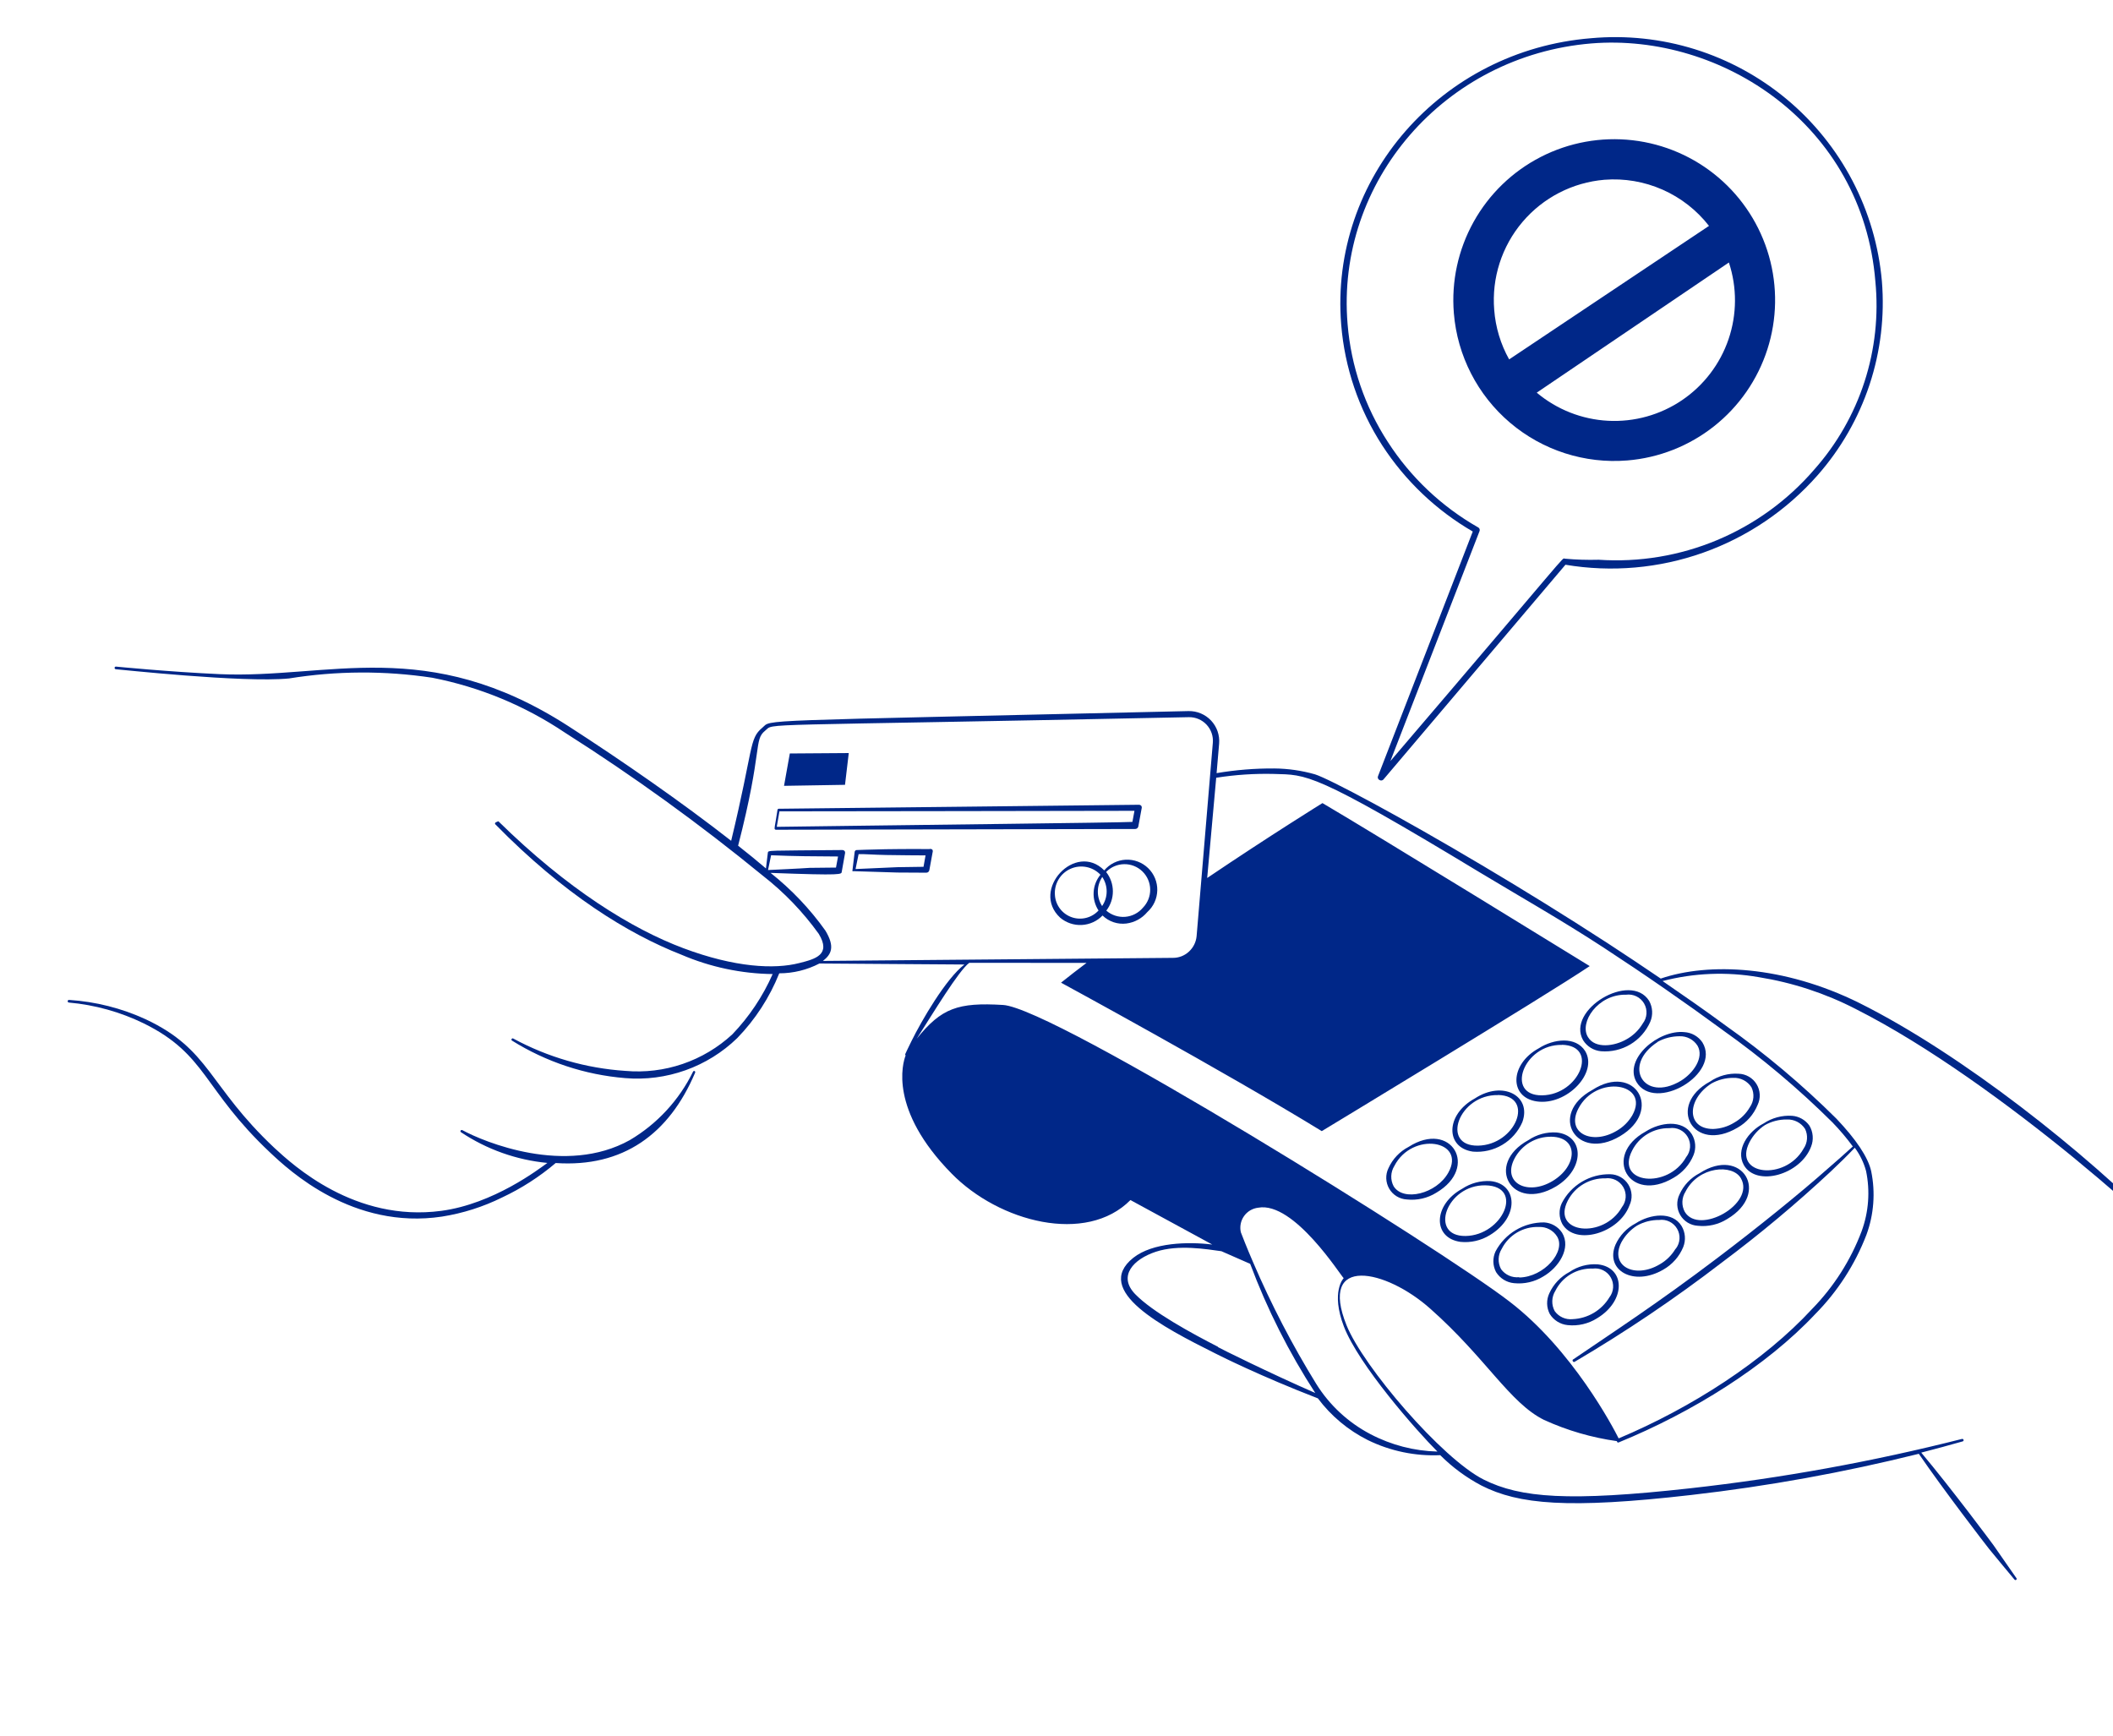 <svg width="286" height="235" viewBox="0 0 286 235" fill="none" xmlns="http://www.w3.org/2000/svg">
<path fill-rule="evenodd" clip-rule="evenodd" d="M93.811 145.047C91.924 148.907 88.948 152.129 85.25 154.316C76.553 159.175 65.475 154.546 62.614 152.989C62.577 152.962 62.531 152.949 62.485 152.953C62.439 152.956 62.396 152.976 62.364 153.009C62.349 153.026 62.338 153.045 62.331 153.066C62.324 153.087 62.321 153.109 62.323 153.131C62.325 153.153 62.331 153.174 62.341 153.194C62.352 153.213 62.366 153.23 62.383 153.244C65.88 155.58 69.902 157.011 74.089 157.409C72.971 158.21 66.822 162.951 59.729 163.896C48.029 165.451 39.653 157.69 37.145 155.381C28.199 146.971 28.466 142.071 19.738 137.974C16.463 136.465 12.938 135.573 9.339 135.344C9.294 135.343 9.25 135.36 9.217 135.39C9.184 135.42 9.163 135.462 9.16 135.506C9.157 135.53 9.16 135.554 9.167 135.576C9.174 135.599 9.185 135.62 9.201 135.638C9.216 135.656 9.235 135.671 9.256 135.681C9.277 135.692 9.3 135.698 9.323 135.7C12.85 136.017 16.29 136.975 19.472 138.528C28.034 142.756 27.453 147.43 36.56 156.004C39.12 158.413 47.759 166.493 59.836 164.671C62.655 164.225 65.391 163.355 67.95 162.091C70.568 160.864 73.01 159.294 75.213 157.422C84.311 158.043 90.566 153.515 94.089 145.187C94.106 145.145 94.106 145.097 94.089 145.054C94.072 145.011 94.039 144.977 93.996 144.958C93.96 144.952 93.923 144.957 93.89 144.973C93.856 144.989 93.829 145.015 93.811 145.047ZM114.882 101.931L106.904 101.987L106.121 106.367L114.374 106.23L114.882 101.931ZM153.663 112.208C153.764 112.206 153.86 112.169 153.936 112.103C154.012 112.038 154.062 111.948 154.078 111.849L154.519 109.448C154.538 109.39 154.546 109.329 154.541 109.269C154.536 109.208 154.519 109.149 154.49 109.095C154.452 109.045 154.404 109.003 154.347 108.975C154.291 108.946 154.229 108.93 154.166 108.929L105.427 109.469C105.403 109.467 105.38 109.469 105.357 109.476C105.334 109.483 105.313 109.494 105.295 109.51C105.277 109.525 105.263 109.544 105.252 109.565C105.241 109.586 105.235 109.609 105.233 109.632C104.898 111.877 104.769 112.109 104.884 112.248C104.9 112.268 104.922 112.284 104.946 112.295C104.969 112.306 104.995 112.311 105.022 112.31L153.663 112.208ZM117.114 111.758L105.138 111.917L105.499 109.818C106.667 109.812 151.115 109.768 153.553 109.748L153.275 111.249C151.835 111.351 120.833 111.693 117.114 111.758ZM125.797 114.927C125.797 114.927 122.646 114.901 119.885 114.948C117.804 114.984 115.962 115.059 115.962 115.059C115.896 115.059 115.833 115.082 115.782 115.124C115.731 115.166 115.697 115.224 115.685 115.289L115.385 117.782C115.376 117.806 115.373 117.831 115.375 117.857C115.377 117.882 115.384 117.907 115.397 117.929C115.441 117.941 115.488 117.937 115.529 117.918L121.457 118.102L125.376 118.124C125.477 118.126 125.575 118.09 125.652 118.024C125.728 117.958 125.777 117.866 125.791 117.766L126.231 115.365C126.251 115.307 126.259 115.246 126.254 115.185C126.249 115.125 126.232 115.066 126.203 115.012C126.15 114.962 126.083 114.927 126.012 114.912C125.94 114.897 125.866 114.902 125.797 114.927ZM125.001 117.327L121.443 117.379L115.801 117.63L116.214 115.615C116.758 115.571 118.261 115.701 119.919 115.729C121.977 115.769 124.269 115.775 125.275 115.782L125.001 117.327ZM149.462 117.811C145.58 113.883 139.446 120.457 143.491 124.209C144.305 124.9 145.352 125.255 146.419 125.201C147.486 125.148 148.492 124.689 149.233 123.92C149.655 124.329 150.164 124.639 150.721 124.827C151.279 125.014 151.871 125.075 152.455 125.004C153.559 124.864 154.57 124.312 155.286 123.459C155.702 123.086 156.037 122.632 156.27 122.125C156.503 121.618 156.629 121.068 156.641 120.509C156.652 119.951 156.548 119.397 156.336 118.88C156.123 118.364 155.807 117.897 155.406 117.508C155.005 117.119 154.528 116.817 154.006 116.621C153.483 116.424 152.925 116.338 152.368 116.366C151.81 116.394 151.264 116.537 150.764 116.786C150.264 117.035 149.821 117.384 149.462 117.811ZM142.788 121.191C142.721 120.451 142.886 119.708 143.26 119.066C143.634 118.423 144.199 117.913 144.876 117.607C145.553 117.3 146.309 117.211 147.038 117.354C147.768 117.496 148.435 117.861 148.948 118.4C148.395 119.074 148.072 119.907 148.026 120.778C147.98 121.648 148.212 122.511 148.69 123.24C148.241 123.729 147.658 124.076 147.014 124.239C146.371 124.401 145.693 124.372 145.066 124.154C144.438 123.936 143.888 123.54 143.484 123.013C143.079 122.487 142.837 121.853 142.788 121.191ZM149.173 122.639C148.792 122.053 148.591 121.368 148.595 120.669C148.599 119.97 148.807 119.287 149.194 118.705C149.586 119.287 149.794 119.974 149.79 120.675C149.787 121.377 149.572 122.061 149.173 122.639ZM154.705 122.855C154.408 123.211 154.042 123.504 153.631 123.717C153.219 123.931 152.769 124.06 152.307 124.097C151.845 124.135 151.38 124.08 150.94 123.936C150.499 123.792 150.091 123.561 149.741 123.258C150.322 122.509 150.635 121.586 150.63 120.638C150.626 119.69 150.304 118.771 149.716 118.027C150.356 117.365 151.233 116.985 152.153 116.97C153.074 116.955 153.963 117.306 154.624 117.947C155.286 118.587 155.666 119.464 155.681 120.384C155.696 121.305 155.345 122.194 154.705 122.855ZM190.653 155.24C189.447 155.868 188.488 156.883 187.93 158.122C187.717 158.559 187.615 159.042 187.634 159.527C187.653 160.013 187.792 160.486 188.038 160.905C188.284 161.324 188.63 161.676 189.045 161.929C189.46 162.182 189.931 162.328 190.417 162.355C191.812 162.507 193.218 162.185 194.408 161.44C200.25 158.009 196.429 151.549 190.653 155.24ZM188.631 160.563C188.406 160.141 188.296 159.666 188.312 159.188C188.327 158.709 188.468 158.243 188.72 157.836C191.13 153.102 198.502 154.322 196.035 158.721C194.436 161.6 189.941 162.689 188.631 160.563ZM201.76 159.868C200.399 159.784 199.047 160.148 197.912 160.904C193.964 163.072 193.884 167.558 197.668 168.094C199.063 168.238 200.466 167.916 201.659 167.179C205.647 164.771 205.458 160.262 201.76 159.868ZM198.372 167.298C193.336 167.366 195.766 160.325 201.068 160.441C206.369 160.558 203.391 167.216 198.372 167.298ZM211.434 166.859C211.164 166.452 210.804 166.115 210.382 165.872C209.959 165.629 209.486 165.488 208.999 165.46C207.65 165.449 206.324 165.808 205.165 166.499C204.007 167.19 203.06 168.186 202.428 169.378C202.222 169.819 202.121 170.301 202.132 170.787C202.143 171.274 202.267 171.751 202.493 172.181C202.756 172.602 203.111 172.956 203.532 173.216C203.953 173.477 204.428 173.637 204.921 173.684C206.311 173.83 207.711 173.508 208.898 172.771C210.973 171.567 212.697 168.944 211.434 166.859ZM205.624 172.874C205.156 172.925 204.682 172.852 204.251 172.661C203.82 172.47 203.447 172.168 203.171 171.786C202.942 171.362 202.829 170.885 202.845 170.404C202.86 169.922 203.003 169.453 203.259 169.045C203.726 168.119 204.449 167.348 205.342 166.822C206.235 166.296 207.26 166.038 208.296 166.078C208.781 166.055 209.265 166.161 209.696 166.385C210.127 166.61 210.491 166.946 210.75 167.358C212.008 169.384 208.979 172.867 205.628 172.918L205.624 172.874ZM216.26 171.138C214.902 171.041 213.551 171.406 212.427 172.174C211.226 172.807 210.268 173.821 209.704 175.056C209.498 175.496 209.396 175.979 209.408 176.465C209.419 176.951 209.542 177.428 209.769 177.859C210.031 178.279 210.386 178.633 210.807 178.894C211.229 179.154 211.704 179.315 212.197 179.362C213.589 179.51 214.99 179.183 216.172 178.434C220.132 176.043 220.002 171.53 216.26 171.138ZM217.835 175.608C217.314 176.47 216.588 177.19 215.722 177.704C214.856 178.217 213.876 178.509 212.87 178.554C212.404 178.604 211.932 178.53 211.504 178.339C211.076 178.148 210.706 177.846 210.432 177.465C210.203 177.041 210.09 176.564 210.106 176.082C210.121 175.601 210.264 175.132 210.52 174.723C210.982 173.786 211.706 173.002 212.605 172.467C213.503 171.933 214.537 171.67 215.582 171.711C216.061 171.645 216.548 171.723 216.982 171.936C217.415 172.148 217.776 172.485 218.018 172.903C218.259 173.321 218.371 173.801 218.338 174.283C218.306 174.765 218.131 175.226 217.835 175.608Z" fill="#002788"/>
<path fill-rule="evenodd" clip-rule="evenodd" d="M199.367 155.879C200.758 155.995 202.15 155.673 203.348 154.958C204.547 154.243 205.491 153.171 206.05 151.893C207.358 148.328 203.4 146.195 199.611 148.69C195.634 150.86 195.599 155.357 199.367 155.879ZM202.766 148.212C207.817 148.335 205.177 154.979 200.055 155.07C194.933 155.16 197.451 148.111 202.767 148.227L202.766 148.212ZM210.702 153.289C209.345 153.197 207.995 153.562 206.869 154.325C200.882 157.604 204.62 164.145 210.6 160.6C214.575 158.208 214.444 153.68 210.702 153.289ZM210.155 159.853C206.787 161.885 203.305 160.143 204.962 156.874C205.437 155.947 206.164 155.172 207.059 154.639C207.955 154.106 208.982 153.837 210.024 153.862C213.697 153.948 213.538 157.819 210.155 159.853ZM220.55 163.163C220.764 162.719 220.863 162.228 220.838 161.736C220.813 161.244 220.665 160.765 220.408 160.345C220.15 159.924 219.791 159.575 219.363 159.33C218.936 159.084 218.453 158.95 217.96 158.939C216.608 158.911 215.275 159.263 214.113 159.956C212.952 160.649 212.008 161.654 211.39 162.857C211.183 163.298 211.082 163.78 211.093 164.266C211.104 164.753 211.228 165.23 211.454 165.661C213.207 168.682 219.169 166.912 220.55 163.163ZM212.204 162.51C212.683 161.582 213.413 160.808 214.311 160.275C215.208 159.742 216.238 159.472 217.281 159.496C217.76 159.431 218.247 159.509 218.681 159.721C219.114 159.934 219.475 160.27 219.717 160.688C219.959 161.106 220.07 161.587 220.038 162.069C220.005 162.551 219.83 163.012 219.534 163.394C217.08 167.762 209.921 166.982 212.204 162.51ZM221.383 165.594C220.179 166.223 219.22 167.238 218.66 168.476C217.211 171.934 221.105 174.191 225.128 171.854C226.35 171.163 227.304 170.08 227.836 168.781C228.016 168.323 228.09 167.829 228.05 167.337C228.01 166.846 227.858 166.37 227.606 165.947C226.379 163.947 223.377 164.294 221.383 165.594ZM226.791 169.028C226.275 169.897 225.545 170.618 224.67 171.122C221.272 173.157 217.816 171.368 219.461 168.145C219.964 167.223 220.695 166.446 221.584 165.888C222.496 165.38 223.524 165.118 224.568 165.129C225.046 165.063 225.534 165.141 225.967 165.354C226.401 165.566 226.762 165.903 227.003 166.321C227.245 166.739 227.357 167.219 227.324 167.701C227.292 168.183 227.116 168.644 226.821 169.026L226.791 169.028Z" fill="#002788"/>
<path fill-rule="evenodd" clip-rule="evenodd" d="M208.025 149.086C212.063 149.66 216.344 145.203 214.552 142.259C213.282 140.263 210.293 140.594 208.27 141.897C204.335 144.049 204.242 148.55 208.025 149.086ZM211.424 141.419C216.475 141.541 213.777 148.191 208.727 148.26C203.677 148.33 206.197 141.311 211.425 141.434L211.424 141.419ZM215.527 147.531C209.497 150.829 213.363 157.301 219.272 153.791C225.182 150.281 221.27 143.798 215.527 147.531ZM220.935 150.966C220.428 151.835 219.701 152.556 218.829 153.058C215.501 155.043 211.936 153.381 213.62 150.081C216.018 145.378 223.402 146.567 220.935 150.966ZM226.515 159.427C227.735 158.733 228.688 157.652 229.222 156.354C229.407 155.897 229.483 155.402 229.443 154.91C229.403 154.418 229.249 153.942 228.992 153.52C227.72 151.509 224.721 151.886 222.726 153.171C216.854 156.412 220.521 162.988 226.515 159.427ZM225.969 152.701C226.453 152.628 226.947 152.704 227.387 152.917C227.828 153.13 228.193 153.47 228.437 153.894C228.681 154.319 228.791 154.806 228.753 155.294C228.715 155.781 228.531 156.246 228.224 156.627C225.77 160.995 218.6 160.261 220.909 155.743C221.375 154.813 222.095 154.034 222.985 153.496C223.876 152.958 224.9 152.683 225.94 152.703L225.969 152.701ZM230.042 158.801C228.834 159.425 227.874 160.441 227.319 161.683C227.106 162.12 227.005 162.602 227.023 163.088C227.042 163.574 227.181 164.047 227.427 164.466C227.673 164.885 228.019 165.237 228.434 165.49C228.849 165.743 229.321 165.889 229.806 165.916C231.196 166.069 232.598 165.747 233.782 165.002C239.721 161.49 235.771 155.084 230.042 158.801ZM228.042 164.034C227.813 163.612 227.7 163.137 227.716 162.658C227.732 162.178 227.875 161.712 228.131 161.306C229.89 157.838 234.535 157.52 235.642 159.5C237.607 162.947 229.972 167.233 228.042 164.034ZM214.271 140.789C214.531 141.21 214.886 141.566 215.307 141.827C215.729 142.087 216.205 142.247 216.699 142.292C218.087 142.404 219.475 142.081 220.671 141.367C221.866 140.652 222.809 139.582 223.368 138.306C223.56 137.853 223.646 137.36 223.619 136.868C223.592 136.376 223.452 135.896 223.211 135.466C220.683 131.458 211.972 136.688 214.271 140.789ZM220.099 134.639C220.577 134.574 221.064 134.652 221.498 134.864C221.932 135.077 222.293 135.413 222.534 135.831C222.776 136.249 222.888 136.73 222.855 137.212C222.822 137.694 222.647 138.155 222.351 138.537C221.835 139.405 221.105 140.126 220.23 140.631C218.538 141.64 215.904 141.972 214.948 140.394C213.696 138.441 216.248 134.553 220.099 134.639Z" fill="#002788"/>
<path fill-rule="evenodd" clip-rule="evenodd" d="M221.484 146.427C223.956 150.661 233.031 145.357 230.423 141.089C230.15 140.688 229.789 140.355 229.367 140.115C228.945 139.875 228.474 139.735 227.99 139.705C224.486 139.339 219.753 143.315 221.484 146.427ZM224.328 141.037C225.241 140.531 226.267 140.265 227.311 140.263C227.796 140.242 228.278 140.349 228.709 140.574C229.14 140.798 229.504 141.132 229.765 141.542C230.694 143.152 229.183 145.3 227.448 146.327C222.482 149.258 219.486 144.209 224.372 141.033L224.328 141.037Z" fill="#002788"/>
<path fill-rule="evenodd" clip-rule="evenodd" d="M235.188 152.633C236.41 151.942 237.364 150.86 237.896 149.56C238.11 149.116 238.209 148.625 238.184 148.133C238.159 147.64 238.011 147.162 237.753 146.742C237.495 146.321 237.136 145.972 236.709 145.727C236.281 145.481 235.799 145.346 235.306 145.336C233.947 145.249 232.599 145.619 231.474 146.386C225.511 149.604 229.18 156.195 235.188 152.633ZM231.63 146.669C232.54 146.156 233.568 145.889 234.612 145.894C235.098 145.874 235.58 145.981 236.011 146.206C236.441 146.43 236.805 146.764 237.066 147.174C237.271 147.599 237.36 148.071 237.323 148.541C237.285 149.012 237.124 149.464 236.855 149.852C236.352 150.724 235.624 151.447 234.748 151.944C233.88 152.483 232.884 152.783 231.862 152.814C228.224 152.799 228.3 148.816 231.63 146.669ZM236.028 157.694C237.75 160.703 243.731 158.991 245.138 155.196C245.319 154.738 245.392 154.244 245.352 153.752C245.312 153.261 245.161 152.785 244.908 152.362C244.639 151.979 244.288 151.661 243.881 151.431C243.474 151.2 243.02 151.064 242.553 151.03C241.192 150.946 239.84 151.31 238.705 152.067C236.619 153.138 234.883 155.614 236.028 157.694ZM238.886 152.289C239.791 151.779 240.816 151.517 241.855 151.53C242.342 151.508 242.827 151.615 243.26 151.839C243.693 152.064 244.06 152.398 244.324 152.808C244.529 153.234 244.617 153.705 244.58 154.176C244.543 154.646 244.381 155.099 244.112 155.486C241.659 159.869 234.503 159.119 236.797 154.602C237.283 153.664 238.002 152.867 238.886 152.289Z" fill="#002788"/>
<path fill-rule="evenodd" clip-rule="evenodd" d="M292.587 166.44C282.325 156.022 265.605 142.714 251.662 135.759C241.419 130.677 231.273 130.244 224.785 132.456C222.394 130.829 219.988 129.225 217.565 127.646C211.916 123.98 206.205 120.452 200.925 117.317C189.337 110.423 179.898 105.408 177.987 104.81C176.191 104.298 174.335 104.031 172.468 104.016C169.855 104 167.245 104.212 164.669 104.648L165.011 100.659C165.059 100.09 164.987 99.518 164.8 98.979C164.612 98.44 164.313 97.947 163.923 97.531C163.532 97.115 163.058 96.786 162.532 96.565C162.006 96.344 161.439 96.237 160.869 96.249C100.521 97.657 104.591 97.341 103.177 98.506C101.363 100.013 102.018 101.157 98.964 113.808C92.335 108.625 84.22 102.986 76.888 98.259C57.767 85.959 44.456 91.902 29.724 91.249C22.929 90.943 15.701 90.229 15.701 90.229C15.678 90.227 15.654 90.229 15.631 90.236C15.609 90.243 15.588 90.254 15.57 90.27C15.552 90.285 15.537 90.304 15.526 90.325C15.515 90.346 15.509 90.369 15.508 90.392C15.506 90.439 15.523 90.484 15.553 90.52C15.583 90.556 15.625 90.579 15.671 90.586C15.818 90.574 32.852 92.444 39.114 91.833C45.537 90.795 52.083 90.763 58.516 91.737C64.926 92.99 71.021 95.511 76.443 99.152C85.754 105.063 94.701 111.53 103.234 118.517C106.126 120.77 108.681 123.425 110.821 126.402C112.528 129.22 110.373 129.808 108.186 130.355C104.826 131.219 99.468 130.959 92.501 128.346C85.533 125.733 76.819 120.365 67.454 111.161C67.454 111.161 67.11 111.292 67.041 111.357C67.026 111.373 67.015 111.392 67.008 111.413C67.001 111.434 66.998 111.456 67 111.478C67.002 111.5 67.008 111.522 67.018 111.541C67.029 111.561 67.043 111.578 67.06 111.592C76.327 121.04 85.01 126.397 92.232 129.225C96.137 130.9 100.333 131.79 104.581 131.845C103.251 134.862 101.404 137.624 99.123 140.005C97.187 141.794 94.898 143.158 92.404 144.01C89.909 144.862 87.264 145.182 84.638 144.95C79.338 144.599 74.176 143.112 69.501 140.59C69.485 140.575 69.466 140.564 69.445 140.557C69.424 140.55 69.402 140.547 69.38 140.549C69.358 140.55 69.337 140.557 69.317 140.567C69.297 140.577 69.28 140.592 69.267 140.609C69.252 140.625 69.24 140.644 69.233 140.665C69.226 140.686 69.224 140.708 69.225 140.73C69.227 140.752 69.234 140.774 69.244 140.793C69.254 140.813 69.268 140.83 69.286 140.844C73.915 143.739 79.172 145.482 84.614 145.927C87.383 146.161 90.169 145.798 92.786 144.864C95.403 143.931 97.79 142.447 99.785 140.513C102.235 137.989 104.168 135.009 105.475 131.743C107.367 131.743 109.231 131.288 110.91 130.415L130.538 130.552C128.033 132.47 124.751 138.118 123.355 140.951C122.846 141.968 122.558 142.612 122.558 142.612C122.531 142.649 122.518 142.695 122.522 142.741C122.526 142.787 122.546 142.83 122.579 142.862C122.163 143.93 120.322 150.215 128.782 158.827C135.231 165.429 147.023 168.478 153.008 162.434L164.081 168.454C160.796 168.055 156.002 168.178 153.391 170.253C147.838 174.695 157.421 179.653 164.432 183.164C165.11 183.508 170.597 186.271 178.38 189.276C180.163 191.657 182.476 193.59 185.135 194.922C188.18 196.414 191.552 197.116 194.939 196.965C196.583 198.609 198.464 199.996 200.521 201.08C205.547 203.629 212.207 204.271 228.919 202.353C239.295 201.166 249.583 199.305 259.717 196.78C262.956 201.528 268.822 209.153 269.249 209.68C269.94 210.541 272.265 213.324 272.691 213.836C272.727 213.86 272.769 213.87 272.812 213.867C272.854 213.864 272.894 213.846 272.926 213.817C272.952 213.782 272.965 213.739 272.961 213.696C272.958 213.653 272.938 213.612 272.907 213.582C272.491 213.01 270.445 210.027 269.811 209.132C269.694 208.964 264.085 201.422 260.044 196.62C261.97 196.124 263.836 195.618 265.657 195.1C265.678 195.095 265.698 195.086 265.715 195.073C265.732 195.06 265.747 195.043 265.758 195.024C265.769 195.006 265.776 194.985 265.778 194.963C265.781 194.942 265.779 194.92 265.773 194.899C265.768 194.876 265.758 194.854 265.744 194.835C265.73 194.816 265.712 194.8 265.692 194.788C265.672 194.776 265.649 194.768 265.626 194.764C265.603 194.761 265.579 194.763 265.556 194.769C253.457 197.837 241.162 200.069 228.757 201.45C212.377 203.267 205.802 202.765 200.825 200.272C195.17 197.434 184.522 184.993 182.264 179.396C178.415 169.849 187.556 171.738 193.629 177.173C201.132 183.823 204.328 189.876 208.98 192.189C212.119 193.622 215.449 194.592 218.867 195.068C218.86 195.082 218.857 195.097 218.858 195.113C218.86 195.128 218.865 195.143 218.874 195.156C218.882 195.176 218.894 195.194 218.909 195.209C218.925 195.224 218.943 195.236 218.963 195.244C218.983 195.252 219.004 195.256 219.025 195.255C219.047 195.255 219.068 195.251 219.088 195.242C229.103 191.148 239.079 184.913 245.678 177.888C248.713 174.825 251.079 171.164 252.626 167.139C253.636 164.389 253.86 161.412 253.274 158.542C252.851 156.61 251.175 154.174 248.573 151.429C243.929 146.812 238.909 142.591 233.564 138.81C230.86 136.812 227.993 134.827 225.034 132.79C229.288 131.687 233.73 131.508 238.059 132.266C242.628 132.999 247.052 134.451 251.166 136.568C261.093 141.587 272.052 149.657 280.632 156.662C285.385 160.579 289.489 164.148 292.183 166.753C292.215 166.784 292.258 166.801 292.302 166.8C292.347 166.799 292.389 166.781 292.419 166.749C292.45 166.717 292.467 166.674 292.466 166.63C292.465 166.586 292.447 166.543 292.415 166.513L292.587 166.44ZM111.385 130.066C112.525 129.176 113.049 128.172 111.717 125.959C109.623 123.021 107.125 120.392 104.298 118.15C114.262 118.524 113.864 118.349 113.937 117.974L114.363 115.574C114.383 115.514 114.391 115.451 114.385 115.388C114.38 115.324 114.363 115.263 114.333 115.207C114.291 115.159 114.239 115.121 114.181 115.095C114.123 115.069 114.06 115.056 113.996 115.057C103.744 115.15 103.989 115.071 103.929 115.43L103.673 117.55C102.323 116.403 101.452 115.69 99.905 114.471C103.277 101.38 101.983 100.184 103.564 98.903C104.954 97.815 100.473 98.341 160.921 97.073C161.369 97.066 161.813 97.152 162.226 97.328C162.638 97.503 163.009 97.763 163.314 98.091C163.619 98.419 163.853 98.807 163.998 99.231C164.144 99.654 164.199 100.104 164.159 100.55L161.965 126.702C161.894 127.503 161.527 128.249 160.937 128.796C160.348 129.35 159.568 129.657 158.76 129.652L111.385 130.066ZM103.956 117.764L104.37 115.764C107.485 115.896 110.296 115.919 113.431 115.931L113.154 117.431L109.594 117.469C108.625 117.548 104.383 117.744 103.956 117.764ZM164.864 182.301C161.301 180.476 155.951 177.57 153.625 175.142C151.299 172.714 153.405 170.429 156.458 169.427C159.511 168.426 163.349 169.09 165.322 169.359L169.215 171.068C171.508 177.198 174.462 183.061 178.025 188.551C171.911 185.883 165.009 182.452 164.868 182.345L164.864 182.301ZM181.851 173.029C181.851 173.029 180.107 174.856 181.891 179.53C183.896 184.748 191.746 193.676 194.56 196.478C191.399 196.398 188.299 195.593 185.499 194.124C182.493 192.552 179.96 190.205 178.163 187.328C174.919 182.069 172.067 176.579 169.631 170.901C168.703 168.759 168.14 167.282 167.952 166.795C167.865 166.421 167.859 166.032 167.933 165.655C168.006 165.278 168.159 164.921 168.381 164.607C168.602 164.293 168.888 164.029 169.218 163.833C169.549 163.638 169.917 163.514 170.299 163.47C175.164 162.573 181.536 172.788 181.879 173.012L181.851 173.029ZM233.124 139.392C238.428 143.147 243.411 147.336 248.021 151.917C249.015 152.941 249.938 154.032 250.784 155.181C249.656 156.219 248.496 157.23 247.35 158.224C243.682 161.479 237.939 166.128 232.465 170.268C224.29 176.46 218.391 180.279 212.886 184.037C212.86 184.072 212.848 184.115 212.851 184.158C212.855 184.202 212.874 184.242 212.905 184.272C212.916 184.291 212.931 184.307 212.948 184.32C212.966 184.333 212.986 184.343 213.007 184.348C213.028 184.353 213.05 184.354 213.071 184.351C213.093 184.347 213.113 184.339 213.132 184.328C220.046 180.261 226.702 175.772 233.062 170.885C238.193 167.053 243.111 162.943 247.792 158.573C248.891 157.538 249.974 156.489 251.049 155.352C251.751 156.295 252.268 157.361 252.575 158.495C253.14 161.214 252.934 164.037 251.98 166.645C250.498 170.577 248.217 174.16 245.28 177.167C238.799 184.197 229.008 190.52 219.088 194.695C218.381 193.274 212.836 182.681 204.278 176.147C195.163 169.111 142.677 136.412 135.757 136.027C129.667 135.664 127.424 136.437 124.08 140.597C126.284 137.151 129.776 131.353 131.2 130.321L147.063 130.335C145.864 131.231 144.711 132.137 143.614 133.01C143.614 133.01 165.464 144.867 178.904 153.104C178.904 153.104 209.173 134.801 215.172 130.767C215.172 130.767 185.468 112.481 178.998 108.704C178.998 108.704 171.96 113.059 163.396 118.84L164.617 105.273C167.203 104.865 169.821 104.692 172.439 104.757C176.885 104.899 177.579 104.34 200.307 118.092C205.561 121.258 211.418 124.582 217.054 128.264C222.689 131.946 228.203 135.771 233.186 139.432L233.124 139.392ZM199.342 71.944L186.521 105.048C186.479 105.141 186.473 105.246 186.506 105.342C186.538 105.439 186.606 105.519 186.696 105.566C186.778 105.624 186.877 105.65 186.976 105.642C187.075 105.634 187.168 105.592 187.24 105.522L211.888 76.441C218.137 77.491 224.551 76.93 230.522 74.811C236.494 72.692 241.826 69.084 246.015 64.329C249.158 60.759 251.55 56.592 253.045 52.076C254.541 47.56 255.11 42.789 254.718 38.049C254.297 33.303 252.943 28.687 250.735 24.465C248.527 20.243 245.508 16.498 241.851 13.444C238.194 10.391 233.97 8.088 229.422 6.669C224.874 5.25 220.09 4.741 215.345 5.173C195.079 6.817 179.928 24.145 181.534 43.942C182.007 49.765 183.915 55.379 187.088 60.285C190.199 65.08 194.398 69.075 199.342 71.944ZM215.403 5.878C233.026 4.448 252.114 16.884 253.834 38.076C254.286 42.666 253.784 47.301 252.359 51.688C250.934 56.075 248.617 60.12 245.554 63.568C241.972 67.725 237.472 70.991 232.409 73.108C227.347 75.225 221.861 76.134 216.387 75.765C214.854 75.807 213.319 75.759 211.792 75.62C211.373 75.551 212.951 74.048 188.19 103.021L200.255 71.9C200.297 71.806 200.3 71.7 200.264 71.603C200.229 71.507 200.158 71.428 200.066 71.383C195.123 68.569 190.932 64.603 187.849 59.824C184.737 55.041 182.864 49.559 182.4 43.872C180.775 24.564 195.579 7.516 215.403 5.878Z" fill="#002788"/>
<path fill-rule="evenodd" clip-rule="evenodd" d="M220.248 62.325C224.542 61.977 228.636 60.363 232.012 57.687C235.389 55.012 237.896 51.395 239.216 47.295C240.537 43.194 240.612 38.795 239.431 34.652C238.251 30.509 235.868 26.809 232.585 24.02C229.302 21.232 225.265 19.479 220.986 18.985C216.706 18.491 212.377 19.277 208.544 21.244C204.711 23.211 201.548 26.27 199.455 30.035C197.361 33.8 196.431 38.101 196.783 42.395C197.253 48.148 199.989 53.48 204.39 57.217C208.79 60.955 214.494 62.792 220.248 62.325ZM234.01 35.531C235.125 38.905 235.108 42.55 233.963 45.914C232.818 49.277 230.606 52.175 227.665 54.168C224.723 56.161 221.211 57.139 217.663 56.955C214.114 56.771 210.723 55.434 208.003 53.148L234.01 35.531ZM217.166 24.332C219.857 24.12 222.559 24.58 225.029 25.67C227.498 26.759 229.659 28.445 231.317 30.575L204.267 48.647C203.112 46.584 202.421 44.294 202.245 41.937C201.895 37.625 203.269 33.35 206.066 30.05C208.863 26.75 212.855 24.693 217.166 24.332Z" fill="#002788"/>
</svg>
